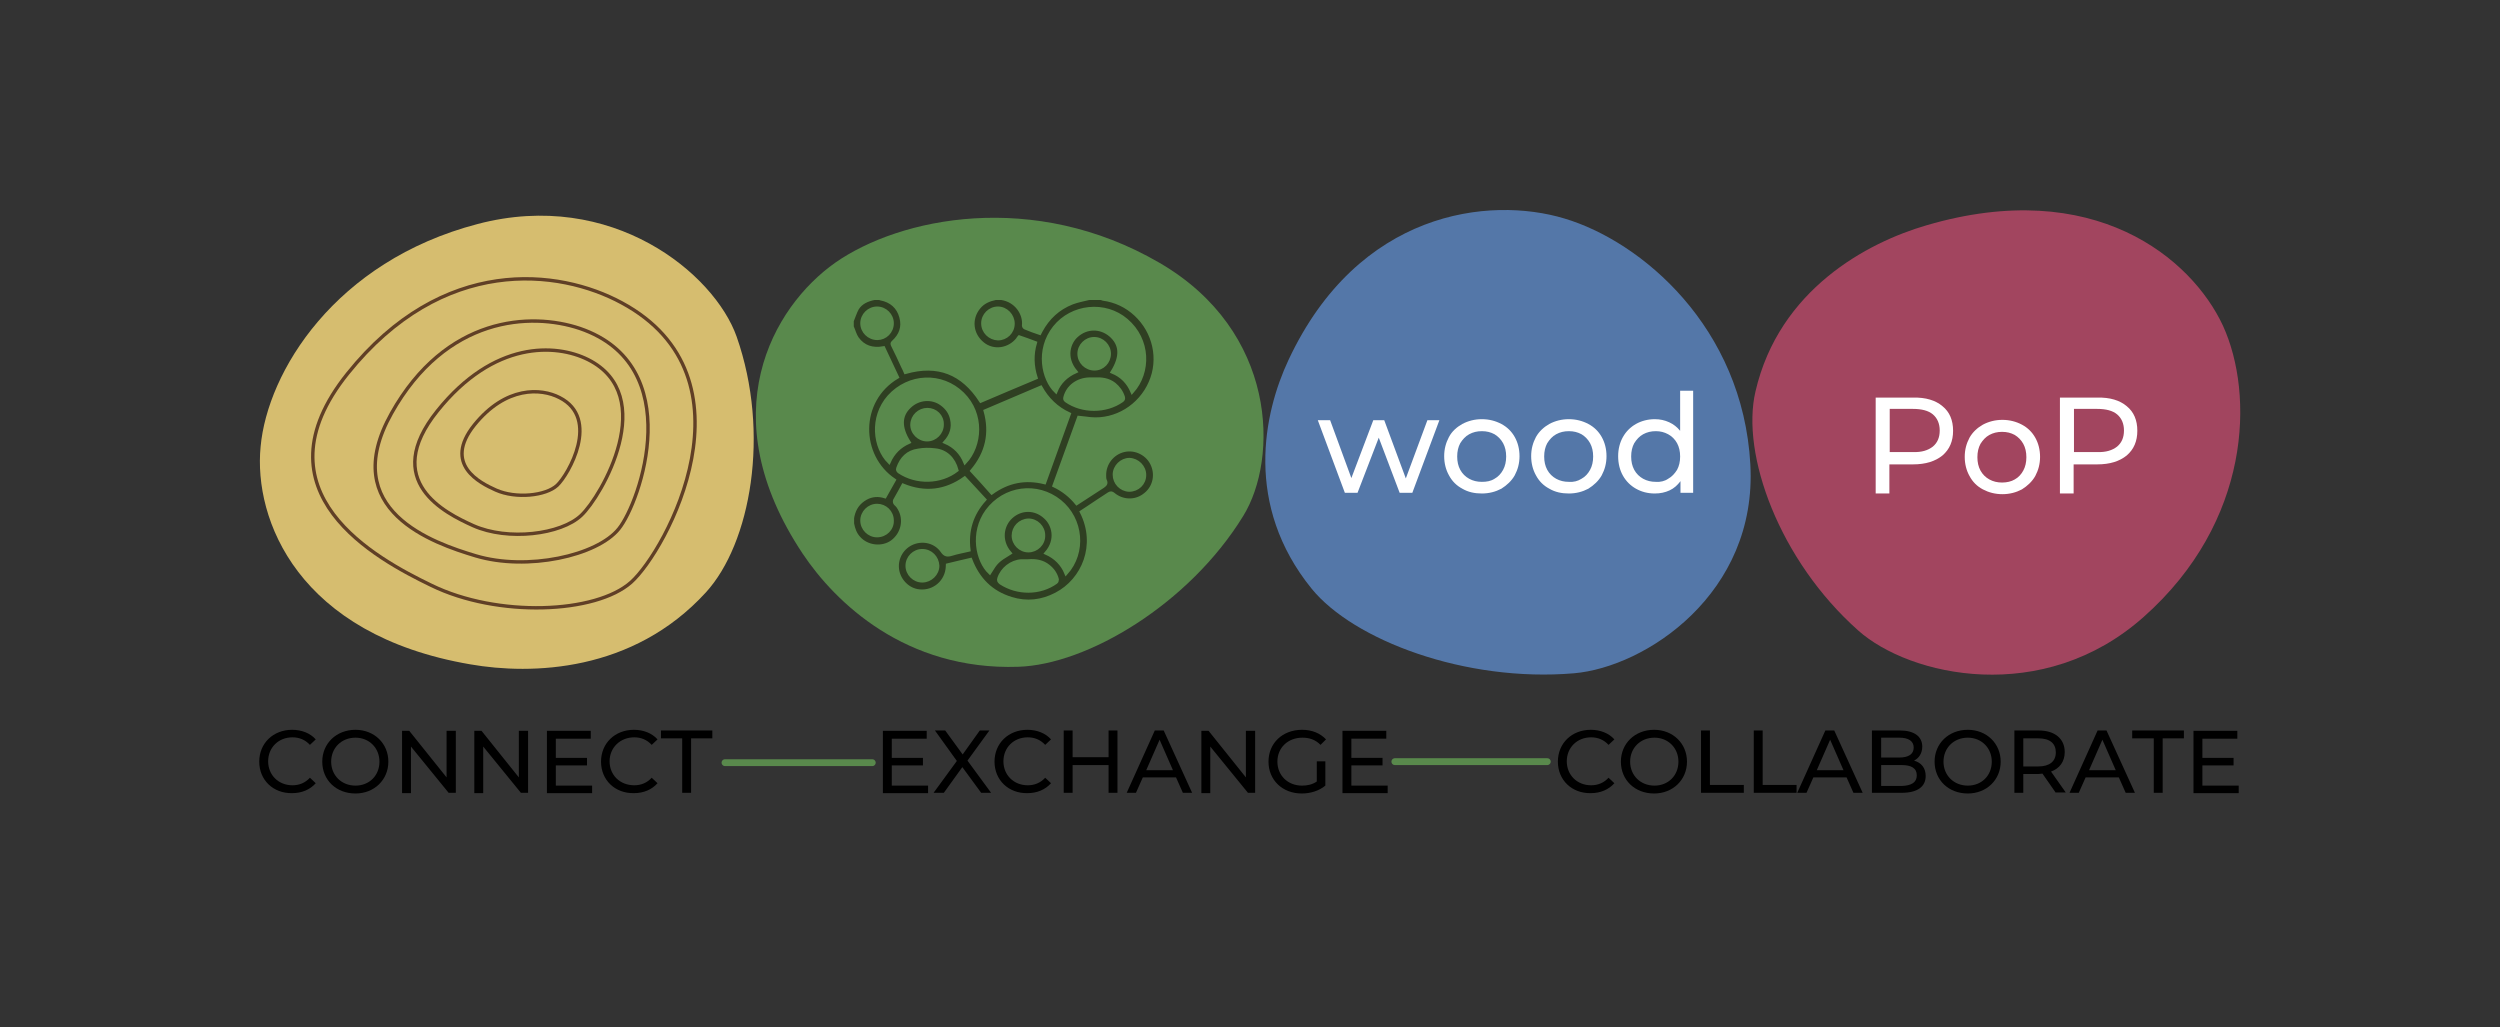 <?xml version="1.0" encoding="UTF-8"?> <svg xmlns="http://www.w3.org/2000/svg" xmlns:xlink="http://www.w3.org/1999/xlink" version="1.1" id="Layer_1" x="0px" y="0px" viewBox="0 0 730 300" style="enable-background:new 0 0 730 300;" xml:space="preserve"><rect x="0" y="0" width="730" height="300" fill="#333333" stroke="none"/> <style type="text/css"> .st0{fill:#A2455F;} .st1{fill:#FFFFFF;} .st2{fill:#5477A8;} .st3{fill:#D6BD6F;} .st4{fill:none;stroke:#603F26;stroke-miterlimit:10;} .st5{fill:#59894C;} .st6{fill:#2F3F22;stroke:#59894C;stroke-miterlimit:10;} .st7{fill:none;stroke:#59894C;stroke-width:2;stroke-linecap:round;stroke-linejoin:round;stroke-miterlimit:10;} </style> <g> <g> <path class="st0" d="M626,180.1c-29.4,26.2-68.4,17.4-83.4,4c-23.1-20.5-34.3-51.5-30-69.8c6.9-29.8,32.7-43.5,49.9-48.5 c49-14.4,77.5,9.7,86.6,29.3C658.3,115.2,657.3,152.3,626,180.1z"></path> <g> <path class="st1" d="M567.2,118.6c2.1,1.7,3.1,4.1,3.1,7.2c0,3-1,5.4-3.1,7.2c-2.1,1.7-4.9,2.6-8.6,2.6h-6.9v8.5h-4v-28h10.9 C562.3,116,565.2,116.9,567.2,118.6z M564.4,130.4c1.3-1.1,2-2.6,2-4.7c0-2-0.7-3.6-2-4.7c-1.3-1.1-3.3-1.6-5.8-1.6h-6.8v12.6 h6.8C561.1,132.1,563,131.5,564.4,130.4z"></path> <path class="st1" d="M579,142.9c-1.7-0.9-3-2.2-3.9-3.9c-0.9-1.6-1.4-3.5-1.4-5.6s0.5-3.9,1.4-5.6c0.9-1.6,2.3-2.9,3.9-3.8 c1.7-0.9,3.6-1.4,5.7-1.4c2.1,0,4,0.5,5.7,1.4s3,2.2,3.9,3.8s1.4,3.5,1.4,5.6s-0.5,3.9-1.4,5.6c-0.9,1.6-2.3,2.9-3.9,3.9 c-1.7,0.9-3.6,1.4-5.7,1.4C582.6,144.3,580.7,143.8,579,142.9z M588.3,140c1.1-0.6,1.9-1.5,2.5-2.6c0.6-1.1,0.9-2.4,0.9-3.9 s-0.3-2.8-0.9-3.9c-0.6-1.1-1.5-2-2.5-2.6c-1.1-0.6-2.3-0.9-3.7-0.9c-1.4,0-2.6,0.3-3.7,0.9c-1.1,0.6-1.9,1.5-2.6,2.6 c-0.6,1.1-0.9,2.4-0.9,3.9s0.3,2.8,0.9,3.9c0.6,1.1,1.5,2,2.6,2.6c1.1,0.6,2.3,0.9,3.7,0.9C586,140.9,587.3,140.6,588.3,140z"></path> <path class="st1" d="M621,118.6c2.1,1.7,3.1,4.1,3.1,7.2c0,3-1,5.4-3.1,7.2c-2.1,1.7-4.9,2.6-8.6,2.6h-6.9v8.5h-4v-28h10.9 C616.1,116,619,116.9,621,118.6z M618.2,130.4c1.3-1.1,2-2.6,2-4.7c0-2-0.7-3.6-2-4.7c-1.3-1.1-3.3-1.6-5.8-1.6h-6.8v12.6h6.8 C614.9,132.1,616.8,131.5,618.2,130.4z"></path> </g> </g> <g> <path class="st2" d="M511.1,135.6c2.1,37.7-30.6,59.2-51.5,61c-31.8,2.7-64.4-9.7-76.6-24.7c-19.8-24.4-14-51.3-6.8-66.7 c20.4-43.7,58.7-48,80.6-41.4C479.3,70.5,508.9,95.5,511.1,135.6z"></path> <g> <path class="st1" d="M420.3,122.7l-7.9,21.2h-3.7l-6.1-16.1l-6.2,16.1h-3.7l-7.9-21.2h3.6l6.2,16.9l6.4-16.9h3.2l6.3,17l6.3-17 H420.3z"></path> <path class="st1" d="M427,142.7c-1.7-0.9-3-2.2-3.9-3.9c-0.9-1.6-1.4-3.5-1.4-5.6s0.5-3.9,1.4-5.6s2.3-2.9,3.9-3.8 c1.7-0.9,3.6-1.4,5.7-1.4s4,0.5,5.7,1.4c1.7,0.9,3,2.2,3.9,3.8c0.9,1.6,1.4,3.5,1.4,5.6s-0.5,3.9-1.4,5.6 c-0.9,1.6-2.3,2.9-3.9,3.9c-1.7,0.9-3.6,1.4-5.7,1.4S428.7,143.7,427,142.7z M436.4,139.8c1.1-0.6,1.9-1.5,2.5-2.6 c0.6-1.1,0.9-2.4,0.9-3.9s-0.3-2.8-0.9-3.9c-0.6-1.1-1.5-2-2.5-2.6c-1.1-0.6-2.3-0.9-3.7-0.9s-2.6,0.3-3.7,0.9 c-1.1,0.6-1.9,1.5-2.6,2.6c-0.6,1.1-0.9,2.4-0.9,3.9s0.3,2.8,0.9,3.9c0.6,1.1,1.5,2,2.6,2.6c1.1,0.6,2.3,0.9,3.7,0.9 S435.3,140.5,436.4,139.8z"></path> <path class="st1" d="M452.4,142.7c-1.7-0.9-3-2.2-3.9-3.9c-0.9-1.6-1.4-3.5-1.4-5.6s0.5-3.9,1.4-5.6c0.9-1.6,2.3-2.9,3.9-3.8 c1.7-0.9,3.6-1.4,5.7-1.4c2.1,0,4,0.5,5.7,1.4s3,2.2,3.9,3.8s1.4,3.5,1.4,5.6s-0.5,3.9-1.4,5.6c-0.9,1.6-2.3,2.9-3.9,3.9 c-1.7,0.9-3.6,1.4-5.7,1.4C456,144.1,454.1,143.7,452.4,142.7z M461.8,139.8c1.1-0.6,1.9-1.5,2.5-2.6c0.6-1.1,0.9-2.4,0.9-3.9 s-0.3-2.8-0.9-3.9c-0.6-1.1-1.5-2-2.5-2.6c-1.1-0.6-2.3-0.9-3.7-0.9c-1.4,0-2.6,0.3-3.7,0.9c-1.1,0.6-1.9,1.5-2.6,2.6 c-0.6,1.1-0.9,2.4-0.9,3.9s0.3,2.8,0.9,3.9c0.6,1.1,1.5,2,2.6,2.6c1.1,0.6,2.3,0.9,3.7,0.9C459.5,140.8,460.7,140.5,461.8,139.8z "></path> <path class="st1" d="M494.4,114.2v29.7h-3.7v-3.4c-0.9,1.2-1.9,2.1-3.2,2.7s-2.7,0.9-4.3,0.9c-2.1,0-3.9-0.5-5.5-1.4 c-1.6-0.9-2.9-2.2-3.8-3.8c-0.9-1.6-1.4-3.5-1.4-5.7c0-2.1,0.5-4,1.4-5.6c0.9-1.6,2.2-2.9,3.8-3.8c1.6-0.9,3.5-1.4,5.5-1.4 c1.5,0,2.9,0.3,4.2,0.9c1.3,0.6,2.3,1.4,3.2,2.5v-11.7H494.4z M487.1,139.8c1.1-0.6,1.9-1.5,2.6-2.6c0.6-1.1,0.9-2.4,0.9-3.9 s-0.3-2.8-0.9-3.9c-0.6-1.1-1.5-2-2.6-2.6c-1.1-0.6-2.3-0.9-3.6-0.9c-1.4,0-2.6,0.3-3.7,0.9c-1.1,0.6-1.9,1.5-2.6,2.6 c-0.6,1.1-0.9,2.4-0.9,3.9s0.3,2.8,0.9,3.9c0.6,1.1,1.5,2,2.6,2.6c1.1,0.6,2.3,0.9,3.7,0.9C484.8,140.8,486.1,140.5,487.1,139.8z "></path> </g> </g> <g> <path class="st3" d="M139.5,65.4c39.2-10.3,69.1,14.5,75.6,32.9c9.9,28.2,4.1,60.4-9,74.7c-21.3,23.3-50.9,24.1-68.7,21 C87,185.4,74,151.7,76.1,130.4C78.1,108.6,97.8,76.3,139.5,65.4z"></path> <g> <path class="st4" d="M181.5,88.4c-18.3-9.9-52.2-14-80,20.7s8.5,54.1,24.4,61.8c19.4,9.5,48.1,8.3,58.4-0.9 C194.6,160.8,222,110.2,181.5,88.4z"></path> <path class="st4" d="M169.3,95.9c-14.3-4.8-39.1-3.6-55,24.8s12.3,37.9,24.6,41.6c15,4.5,35.5,0,41.8-7.9 C187,146.6,200.9,106.7,169.3,95.9z"></path> <path class="st4" d="M171.7,105c-9.4-4.7-27.5-5.6-44,15s2.3,29.8,10.5,33.5c10.1,4.5,25.6,2.6,31.5-3 C175.7,144.9,192.6,115.5,171.7,105z"></path> <path class="st4" d="M163.4,116.1c-5.4-2.8-15.7-3.4-24.9,8c-9.2,11.5,1.6,16.9,6.3,19c5.8,2.6,14.6,1.7,17.9-1.4 C166,138.6,175.4,122.2,163.4,116.1z"></path> </g> </g> <g> <g> <path class="st5" d="M338.5,76.7c34.5,20,34.9,57.2,24.5,74c-15.8,25.7-45.5,43.4-65.7,44c-32.9,1.1-53.4-18.8-62.9-33 c-27-40.5-8.8-72.1,9.5-85C262.8,63.5,301.8,55.4,338.5,76.7z"></path> </g> <g> <path class="st6" d="M290.7,87.1c0.5,0,1,0,1.6,0c0,0,0,0,0.1,0c4.2,0.6,6.9,4.4,6.5,8c0,0.2,0.2,0.5,0.4,0.6 c1.4,0.6,2.8,1.1,4.3,1.6c0.1-0.2,0.2-0.4,0.3-0.6c2.1-3.9,5.1-6.7,9.2-8.3c1.6-0.6,3.3-0.9,4.9-1.3c1.2,0,2.3,0,3.5,0 c0.2,0.1,0.4,0.1,0.6,0.2c3.6,0.5,6.8,2,9.5,4.5c5.5,5.1,7.3,13.1,4.3,19.9c-3,6.9-10.1,11.3-17.5,10.6c-1.1-0.1-2.2-0.3-3.4-0.4 c-2.4,6.6-4.8,13.2-7.2,19.9c2.7,1.3,4.8,3,6.6,5.2c2.6-1.7,5.2-3.4,7.7-5c0.7-0.5,1-0.9,0.6-1.7c-0.2-0.4-0.2-1-0.2-1.4 c-0.1-3.5,2.3-6.6,5.7-7.4c3.4-0.8,7.1,1.1,8.4,4.4c1.3,3.2,0.3,6.8-2.6,8.8c-2.6,1.9-6.3,1.8-8.9-0.4c-0.5-0.4-0.8-0.4-1.3-0.1 c-2.1,1.4-4.3,2.8-6.5,4.3c-0.5,0.3-1,0.7-1.5,1c4.9,9.7,0.5,19.9-7.4,24c-4.2,2.2-8.6,2.7-13.1,1.3c-5.9-1.8-9.7-5.7-11.9-11.4 c-2.3,0.5-4.5,1.1-6.7,1.6c0,0.5-0.1,0.8-0.1,1.2c-0.6,4.3-4.6,7.1-8.8,6.3c-3.1-0.6-5.5-3.4-5.8-6.5c-0.3-3.3,1.6-6.3,4.6-7.5 c3.1-1.2,6.6-0.3,8.5,2.4c0.8,1.2,1.5,1.3,2.8,0.9c1.6-0.5,3.3-0.8,5-1.2c-0.7-5.6,0.8-10.5,4.6-14.7c-2-2.1-3.8-4.2-5.8-6.3 c-5.6,4-11.6,4.7-18,2.1c-0.7,1.3-1.4,2.6-2.1,3.8c-0.5,0.7-0.6,1.3,0.2,1.9c0.3,0.3,0.6,0.7,0.8,1.1c1.9,3.2,1,7.4-2.1,9.7 c-2.9,2.1-7.3,1.6-9.7-1.1c-1.1-1.2-1.6-2.6-1.9-4.2c0-0.5,0-1,0-1.6c0-0.2,0.1-0.4,0.1-0.6c0.5-2.3,1.7-4,3.8-5.2 c1.8-1,3.7-1.1,5.6-0.5c0.9-1.6,1.8-3.2,2.7-4.8c-10.4-7-10.7-23.2,0.9-30.1c-1.3-2.8-2.7-5.7-4-8.5c-3.3,0.6-5.9-0.3-7.7-2.8 c-0.7-1-1-2.3-1.5-3.4c0-0.6,0-1.2,0-1.7c0.5-1.2,0.9-2.5,1.5-3.6c1.1-1.8,3-2.6,5-3c0.6,0,1.2,0,1.7,0c0,0,0.1,0.1,0.1,0.1 c3.1,0.6,5.2,2.4,6,5.4c0.8,2.9-0.1,5.3-2.3,7.3c-0.4,0.3-0.3,0.6-0.1,1c1,2,2,4.1,2.9,6.1c0.3,0.6,0.6,1.2,0.8,1.7 c9.5-2.7,16.7,0.2,22,8.4c5.3-2.3,10.7-4.5,16.1-6.8c-1.1-3.4-1.2-6.8-0.2-10.2c-1.6-0.6-3.2-1.2-4.7-1.7 c-0.2,0.2-0.3,0.4-0.4,0.6c-2.5,3.2-7.1,3.9-10.2,1.4c-3.4-2.7-3.9-7.3-1.2-10.6C287.1,88.2,288.8,87.5,290.7,87.1z M283.8,137.5 c1.9,2.1,3.9,4.2,5.8,6.4c4.7-3.4,9.8-4.4,15.4-3c2.4-6.7,4.8-13.3,7.2-20c-3.7-1.7-6.4-4.4-8.3-7.8c-5.4,2.3-10.8,4.6-16.2,6.9 C289.5,126.5,288.2,132.3,283.8,137.5z M294.9,161.5c-3.2-3.7-2.2-8.2,0.3-10.5c2.9-2.7,7.1-2.7,10,0c2.4,2.1,3.7,6.6,0.3,10.5 c2.7,1.2,4.7,3.2,5.8,5.9c5.5-6.1,4.6-15.8-1.8-21c-6.7-5.4-16.2-4.1-21.3,2.8c-4.6,6.4-2.8,14.6,0.8,18 C290.9,164.1,291.3,163.7,294.9,161.5z M330.6,114.4c5.1-5.7,5-15.2-1.7-20.9c-6.2-5.3-15.9-4.3-21,2.1 c-5.2,6.6-3.3,15.1,0.4,18.7c1.1-2.7,3.1-4.6,5.8-5.8c-3.5-4.2-1.9-8.6,0.3-10.5c2.9-2.6,6.9-2.6,9.8-0.2 c3.2,2.7,3.4,6.3,0.6,10.8C327.5,109.7,329.4,111.6,330.6,114.4z M265.4,129.1c-2.7-4.3-2.6-7.8,0.2-10.4 c2.6-2.5,6.6-2.8,9.4-0.7c1.5,1.1,2.5,2.5,2.9,4.3c0.6,2.6-0.1,4.8-1.9,6.8c2.8,1.2,4.7,3.2,5.8,5.9c4.6-4.9,5.3-14.1-0.7-20 c-6.1-6-15.7-5.6-21.5,0.8c-5.4,6.1-4.2,14.9,0,19.1C260.8,132.2,262.7,130.3,265.4,129.1z M279.4,137.3 c-0.9-3.4-3.2-5.6-6.4-5.9c-1.6-0.2-3.3-0.2-4.9,0.1c-3,0.4-4.9,2.3-5.9,5.2c-0.2,0.5,0,0.8,0.4,1.1 C267.6,141.1,274.6,141,279.4,137.3z M300.2,163.8c-0.6,0-1.3,0-2,0c-2.9,0.2-5.6,2.3-6.5,5.1c-0.2,0.6,0,0.9,0.5,1.3 c4.9,3.2,11.5,3.2,16.2-0.2c0.2-0.1,0.3-0.6,0.3-0.8c-0.4-1.6-1.3-2.9-2.6-3.9C304.5,164,302.5,163.6,300.2,163.8z M319.5,110.7 c-0.5,0-0.9,0-1.4,0c-3.5,0.1-6.3,2.2-7.1,5.3c-0.1,0.4-0.1,0.7,0.3,1c4.7,3.3,11.6,3.3,16.3,0c0.4-0.3,0.5-0.5,0.4-1 c-0.5-1.6-1.4-2.8-2.6-3.8C323.6,110.8,321.6,110.6,319.5,110.7z M291.4,98.9c2.4,0,4.4-1.9,4.4-4.4c0-2.4-2-4.5-4.4-4.5 c-2.4,0-4.4,2-4.4,4.4C287,96.9,289,98.8,291.4,98.9z M323.9,103.3c0-2.4-2-4.4-4.4-4.4c-2.4,0-4.4,2-4.4,4.4 c0,2.4,2,4.4,4.5,4.4C322,107.7,323.9,105.7,323.9,103.3z M256.1,147.6c-2.4,0-4.4,2-4.4,4.4c0,2.4,2,4.4,4.4,4.4 c2.5,0,4.5-2,4.4-4.4C260.5,149.5,258.5,147.6,256.1,147.6z M269.3,160.8c-2.4,0-4.4,2-4.4,4.4c0,2.4,2,4.4,4.4,4.4 c2.4,0,4.5-2,4.5-4.4C273.7,162.8,271.8,160.8,269.3,160.8z M260.5,94.4c0-2.4-2-4.4-4.4-4.4c-2.4,0-4.4,2-4.4,4.4 c0,2.4,2,4.4,4.5,4.4C258.5,98.8,260.5,96.9,260.5,94.4z M325.4,138.6c0,2.4,1.9,4.4,4.3,4.5c2.5,0,4.5-1.9,4.5-4.4 c0-2.4-2-4.4-4.4-4.5C327.5,134.2,325.4,136.2,325.4,138.6z M295.9,156.4c0,2.4,2,4.4,4.4,4.4c2.4,0,4.5-2,4.4-4.5 c0-2.4-2-4.4-4.4-4.4C297.8,152,295.9,154,295.9,156.4z M270.8,119.6c-2.4,0-4.4,1.9-4.5,4.3c-0.1,2.4,2,4.5,4.4,4.5 c2.4,0,4.4-2,4.4-4.4C275.2,121.5,273.2,119.6,270.8,119.6z"></path> </g> </g> </g> <path class="st7" d="M211.7,222.7c14.3,0,28.7,0,43,0"></path> <path class="st7" d="M407.3,222.4c14.8,0,29.6,0,44.5,0"></path> <g> <path d="M75.7,222.4c0-5.4,4.1-9.3,9.6-9.3c2.8,0,5.3,1,6.9,2.8l-1.7,1.6c-1.4-1.5-3.1-2.2-5.1-2.2c-4.1,0-7.1,3-7.1,7s3,7,7.1,7 c2,0,3.7-0.7,5.1-2.2l1.7,1.6c-1.7,1.9-4.1,2.9-6.9,2.9C79.8,231.7,75.7,227.8,75.7,222.4z"></path> <path d="M94.1,222.4c0-5.3,4.1-9.3,9.7-9.3c5.5,0,9.6,4,9.6,9.3s-4.1,9.3-9.6,9.3C98.2,231.7,94.1,227.8,94.1,222.4z M110.8,222.4 c0-4-3-7-7-7c-4.1,0-7.1,3-7.1,7s3,7,7.1,7C107.8,229.4,110.8,226.5,110.8,222.4z"></path> <path d="M133.1,213.3v18.2h-2.1L120,218v13.6h-2.6v-18.2h2.1l10.9,13.6v-13.6H133.1z"></path> <path d="M154.2,213.3v18.2h-2.1L141.1,218v13.6h-2.6v-18.2h2.1l10.9,13.6v-13.6H154.2z"></path> <path d="M172.9,229.3v2.3h-13.2v-18.2h12.8v2.3h-10.2v5.6h9.1v2.2h-9.1v5.9H172.9z"></path> <path d="M175.5,222.4c0-5.4,4.1-9.3,9.6-9.3c2.8,0,5.3,1,6.9,2.8l-1.7,1.6c-1.4-1.5-3.1-2.2-5.1-2.2c-4.1,0-7.2,3-7.2,7s3,7,7.2,7 c2,0,3.7-0.7,5.1-2.2l1.7,1.6c-1.7,1.9-4.1,2.9-6.9,2.9C179.6,231.7,175.5,227.8,175.5,222.4z"></path> <path d="M199.2,215.6H193v-2.3H208v2.3h-6.2v15.9h-2.6V215.6z"></path> </g> <g> <path d="M271,229.3v2.3h-13.2v-18.2h12.8v2.3h-10.2v5.6h9.1v2.2h-9.1v5.9H271z"></path> <path d="M286.5,231.5L281,224l-5.4,7.5h-3l6.8-9.3l-6.4-8.9h3l5.1,7l5-7h2.8l-6.4,8.8l6.9,9.4H286.5z"></path> <path d="M290.4,222.4c0-5.4,4.1-9.3,9.6-9.3c2.8,0,5.3,1,6.9,2.8l-1.7,1.6c-1.4-1.5-3.1-2.2-5.1-2.2c-4.1,0-7.1,3-7.1,7s3,7,7.1,7 c2,0,3.7-0.7,5.1-2.2l1.7,1.6c-1.7,1.9-4.1,2.9-6.9,2.9C294.5,231.7,290.4,227.8,290.4,222.4z"></path> <path d="M326.3,213.3v18.2h-2.6v-8.1h-10.5v8.1h-2.6v-18.2h2.6v7.8h10.5v-7.8H326.3z"></path> <path d="M343.4,227h-9.7l-2,4.5H329l8.2-18.2h2.6l8.3,18.2h-2.7L343.4,227z M342.5,224.9l-3.9-8.9l-3.9,8.9H342.5z"></path> <path d="M366.5,213.3v18.2h-2.1L353.4,218v13.6h-2.6v-18.2h2.1l10.9,13.6v-13.6H366.5z"></path> <path d="M384.5,222.3h2.5v7.1c-1.8,1.5-4.3,2.3-6.9,2.3c-5.6,0-9.7-3.9-9.7-9.3c0-5.4,4.1-9.3,9.8-9.3c2.9,0,5.3,1,7,2.8l-1.6,1.6 c-1.5-1.5-3.2-2.1-5.3-2.1c-4.2,0-7.3,2.9-7.3,7c0,4,3,7,7.2,7c1.5,0,3-0.3,4.3-1.2V222.3z"></path> <path d="M405.2,229.3v2.3H392v-18.2h12.8v2.3h-10.2v5.6h9.1v2.2h-9.1v5.9H405.2z"></path> </g> <g> <path d="M454.9,222.4c0-5.4,4.1-9.3,9.6-9.3c2.8,0,5.3,1,6.9,2.8l-1.7,1.6c-1.4-1.5-3.1-2.2-5.1-2.2c-4.1,0-7.1,3-7.1,7s3,7,7.1,7 c2,0,3.7-0.7,5.1-2.2l1.7,1.6c-1.7,1.9-4.1,2.9-6.9,2.9C459,231.7,454.9,227.8,454.9,222.4z"></path> <path d="M473.3,222.4c0-5.3,4.1-9.3,9.7-9.3c5.5,0,9.6,4,9.6,9.3s-4.1,9.3-9.6,9.3C477.4,231.7,473.3,227.8,473.3,222.4z M490.1,222.4c0-4-3-7-7-7c-4.1,0-7.1,3-7.1,7s3,7,7.1,7C487.1,229.4,490.1,226.5,490.1,222.4z"></path> <path d="M496.7,213.3h2.6v15.9h9.9v2.3h-12.5V213.3z"></path> <path d="M512.1,213.3h2.6v15.9h9.9v2.3h-12.5V213.3z"></path> <path d="M539.2,227h-9.7l-2,4.5h-2.7l8.2-18.2h2.6l8.3,18.2h-2.7L539.2,227z M538.3,224.9l-3.9-8.9l-3.9,8.9H538.3z"></path> <path d="M562.3,226.6c0,3.1-2.4,4.9-7,4.9h-8.7v-18.2h8.2c4.2,0,6.5,1.8,6.5,4.7c0,2-1,3.4-2.4,4.1 C561,222.7,562.3,224.2,562.3,226.6z M549.3,215.4v5.8h5.3c2.7,0,4.2-1,4.2-2.9s-1.5-2.9-4.2-2.9H549.3z M559.7,226.4 c0-2.1-1.6-3-4.4-3h-6v6.1h6C558.1,229.4,559.7,228.5,559.7,226.4z"></path> <path d="M564.9,222.4c0-5.3,4.1-9.3,9.7-9.3c5.5,0,9.6,4,9.6,9.3s-4.1,9.3-9.6,9.3C569,231.7,564.9,227.8,564.9,222.4z M581.6,222.4c0-4-3-7-7-7c-4.1,0-7.1,3-7.1,7s3,7,7.1,7C578.6,229.4,581.6,226.5,581.6,222.4z"></path> <path d="M600.3,231.5l-3.9-5.6c-0.4,0-0.8,0.1-1.1,0.1h-4.5v5.5h-2.6v-18.2h7.1c4.7,0,7.6,2.4,7.6,6.3c0,2.8-1.5,4.8-4,5.7l4.3,6.1 H600.3z M600.3,219.7c0-2.6-1.7-4.1-5.1-4.1h-4.4v8.2h4.4C598.5,223.8,600.3,222.3,600.3,219.7z"></path> <path d="M618.7,227H609l-2,4.5h-2.7l8.2-18.2h2.6l8.3,18.2h-2.7L618.7,227z M617.8,224.9l-3.9-8.9l-3.9,8.9H617.8z"></path> <path d="M628.8,215.6h-6.2v-2.3h15.1v2.3h-6.2v15.9h-2.6V215.6z"></path> <path d="M653.7,229.3v2.3h-13.2v-18.2h12.8v2.3h-10.2v5.6h9.1v2.2h-9.1v5.9H653.7z"></path> </g> </svg> 